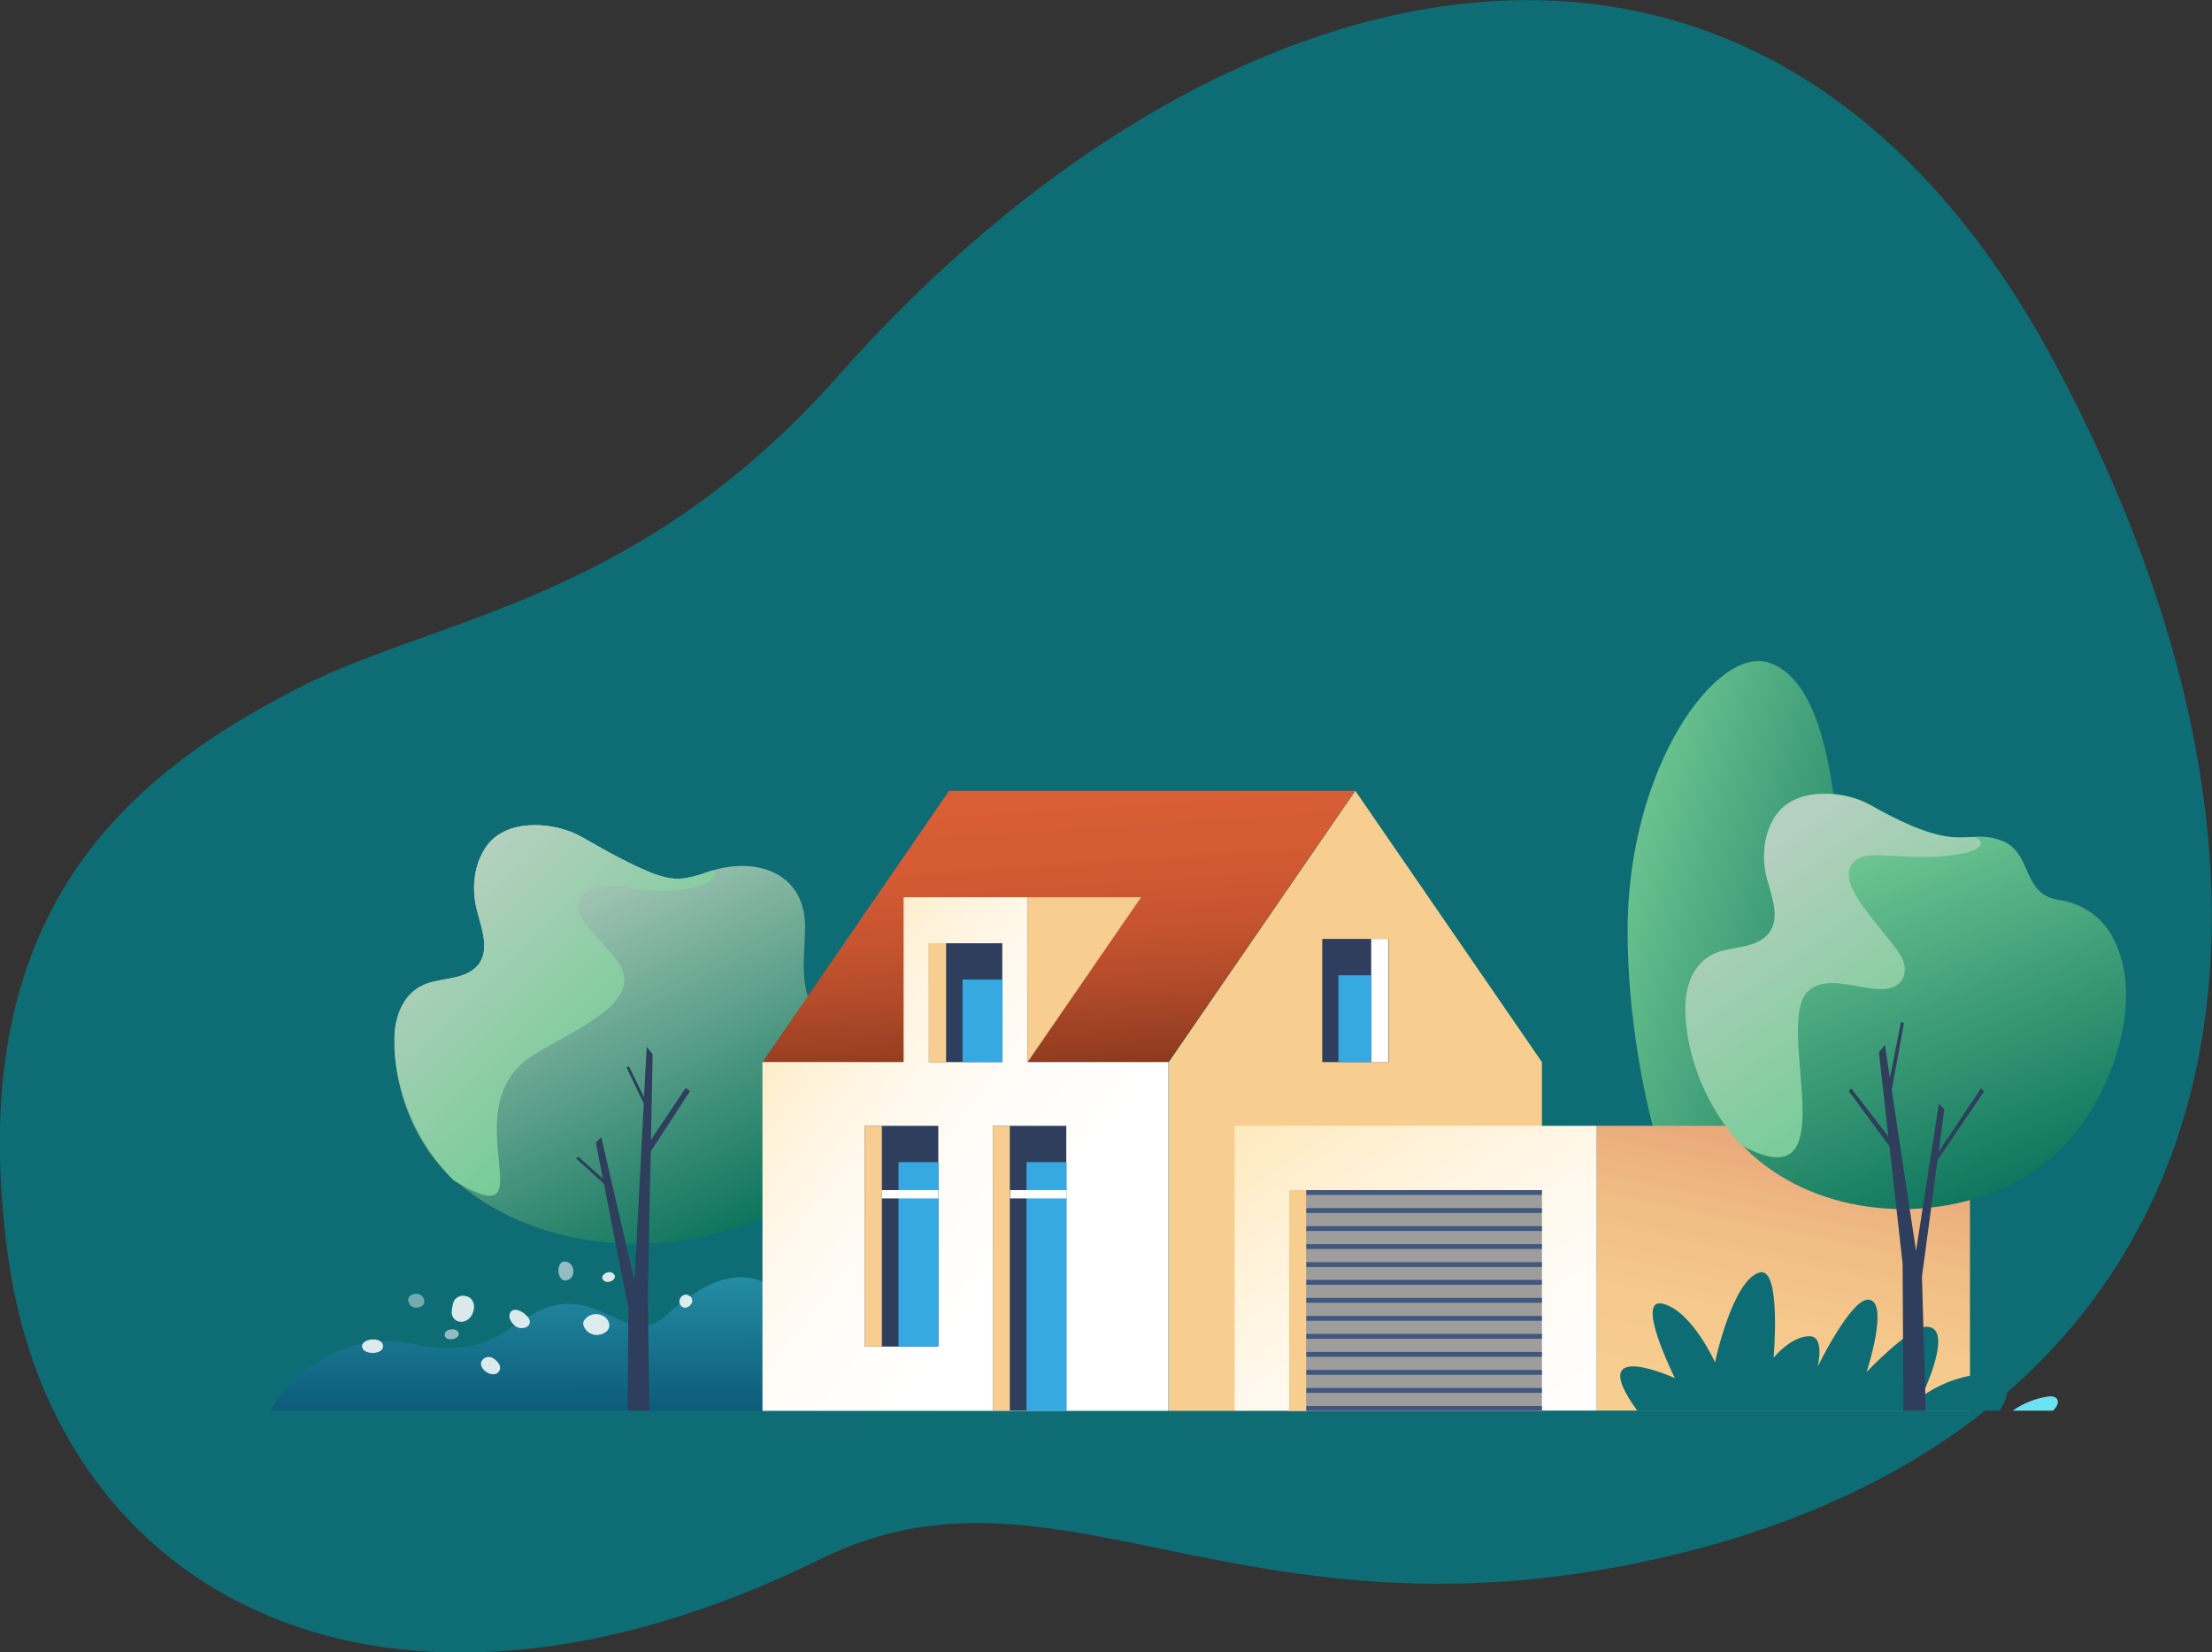 <?xml version="1.0" encoding="utf-8"?>
<!-- Generator: Adobe Illustrator 24.1.2, SVG Export Plug-In . SVG Version: 6.00 Build 0)  -->
<svg version="1.1" id="Слой_1" xmlns="http://www.w3.org/2000/svg" xmlns:xlink="http://www.w3.org/1999/xlink" x="0px" y="0px"
	 width="822.7px" height="614.5px" viewBox="0 0 822.7 614.5" style="enable-background:new 0 0 822.7 614.5;" xml:space="preserve"
	>
<rect x="0" y="0" width="822.7" height="614.5" fill="#333333" stroke="none"/>
<style type="text/css">
	.st0{fill:#0E6C75;}
	.st1{fill:url(#Path_50365_1_);}
	.st2{fill:url(#Path_50366_1_);}
	.st3{fill:url(#Path_50367_1_);}
	.st4{fill:url(#Path_50368_1_);}
	.st5{fill:#2E3E5C;}
	.st6{fill:#F7CE8F;}
	.st7{fill:url(#Rectangle_15449_1_);}
	.st8{fill:url(#Rectangle_15450_1_);}
	.st9{fill:#9D9D9C;}
	.st10{fill:#FFFFFF;}
	.st11{fill:#415680;}
	.st12{fill:url(#Path_50374_1_);}
	.st13{fill:url(#Path_50375_1_);}
	.st14{fill:#36A9E1;}
	.st15{fill:url(#Path_50386_1_);}
	.st16{fill:url(#Path_50387_1_);}
	.st17{fill:url(#Path_50388_1_);}
	.st18{fill:#6CE3F0;}
	.st19{opacity:0.85;}
	.st20{fill-rule:evenodd;clip-rule:evenodd;fill:#FFFFFF;}
	.st21{opacity:0.65;fill-rule:evenodd;clip-rule:evenodd;fill:#FFFFFF;enable-background:new    ;}
	.st22{opacity:0.5;fill-rule:evenodd;clip-rule:evenodd;fill:#FFFFFF;enable-background:new    ;}
</style>
<g id="Group_17726" transform="translate(47 -1)">
	<path id="Path_50404" class="st0" d="M65.3,256.2c51.4-26,125.3-31.6,199.7-115.7c139.2-157.3,341.7-210.6,452-4.9
		s66.8,396.1-146.2,444.8c-156.3,35.7-225-42.7-312.3,0.3c-162.7,80-284.8,14-302.4-111.7S-3,290.8,65.3,256.2z"/>
</g>
<g id="Group_17727" transform="translate(1151.248 1725.747)">
	
		<linearGradient id="Path_50365_1_" gradientUnits="userSpaceOnUse" x1="-783.919" y1="-1390.05" x2="-783.936" y2="-1387.951" gradientTransform="matrix(248.282 0 0 -49.708 193706.578 -70298.164)">
		<stop  offset="0" style="stop-color:#0C5C7A"/>
		<stop  offset="1" style="stop-color:#3FC3D1"/>
	</linearGradient>
	<path id="Path_50365" class="st1" d="M-1050.5-1201.1c4.2-10.2,25.4-30.4,52.2-24.9c29.3,6,35.8-7,47.8-12.4
		c22.1-9.9,33,14.7,46.8,2c19.3-17.6,35-19.4,47.4-3.2c17.9,23.4,47.3-2.5,53.9,38.5H-1050.5z"/>
	
		<linearGradient id="Path_50366_1_" gradientUnits="userSpaceOnUse" x1="-786.747" y1="-1394.427" x2="-787.847" y2="-1393.567" gradientTransform="matrix(80.089 0 0 -227.584 62552.492 -318619.438)">
		<stop  offset="0" style="stop-color:#0E755D"/>
		<stop  offset="0.209" style="stop-color:#248769"/>
		<stop  offset="1" style="stop-color:#75CC96"/>
	</linearGradient>
	<path id="Path_50366" class="st2" d="M-465.8-1363.1c0,60.9-24.2,110.7-41,110.7c-16.8,0-39.1-66.5-39.1-127.3
		c0-60.9,33.4-106.5,52.9-99.5C-470.9-1471.4-465.8-1424-465.8-1363.1z"/>
	<g id="Group_17713" transform="translate(46.076 61.053)">
		
			<linearGradient id="Path_50367_1_" gradientUnits="userSpaceOnUse" x1="-830.468" y1="-1454.937" x2="-830.934" y2="-1454.078" gradientTransform="matrix(173.84 0 0 -155.809 143444.578 -228023.766)">
			<stop  offset="0" style="stop-color:#0E755D"/>
			<stop  offset="1" style="stop-color:#B4D0BE"/>
		</linearGradient>
		<path id="Path_50367" class="st3" d="M-890.5-1404.8c-10.4-12.6-7.6-22.9-7.4-36.9c0.3-20.3-17.8-26.7-35.3-21.1
			c-1.5,0.5-2.9,1-4.2,1.4c-0.3,0.1-0.5,0.2-0.8,0.2c-0.5,0.2-1,0.3-1.5,0.4c-4.5,1.2-8.3,1.3-15.1-1.3c-3.9-1.6-7.7-3.4-11.4-5.3
			c-0.9-0.5-1.9-1-2.9-1.5c-1-0.5-2-1.1-3.1-1.7c-1.1-0.6-2.2-1.2-3.4-1.9c-1.2-0.7-2.4-1.4-3.7-2.1c-0.6-0.4-1.3-0.7-2-1.1
			c-9.4-5.3-26.9-7-34.7,3.1c-1.3,1.7-2.3,3.6-3.1,5.6c-0.1,0.3-0.3,0.7-0.4,1c-1.6,4.9-1.9,10.1-1,15.2c1.2,6.9,6.3,16.9,0.7,23.2
			c-5.4,5.9-14.8,4-21.4,7.8c-4.6,2.6-7.2,7.1-8.5,12c-0.6,2.2-0.9,4.5-0.9,6.8c0,1,0,1.9,0,2.9c0,0.5,0,0.9,0,1.4
			c0.7,15.8,7,32.6,17.4,43.9c1.9,2.1,3.9,4,6.1,5.8c15.4,13.3,36.4,21.1,58.7,22.5c1.2,0.1,2.5,0.1,3.8,0.2c1.3,0,2.7,0.1,4,0.1
			c1.5,0,3,0,4.6-0.1c8-0.3,16-1.5,23.8-3.5C-849.8-1348.8-880.8-1393-890.5-1404.8z"/>
		
			<linearGradient id="Path_50368_1_" gradientUnits="userSpaceOnUse" x1="-831.56" y1="-1454.429" x2="-832.037" y2="-1453.864" gradientTransform="matrix(119.307 0 0 -137.93 98244.297 -201995.516)">
			<stop  offset="0" style="stop-color:#75CC96"/>
			<stop  offset="1" style="stop-color:#B4D0BE"/>
		</linearGradient>
		<path id="Path_50368" class="st4" d="M-932.2-1463.1c-0.3,0.1-0.7,0.2-1,0.3c-1.5,0.5-2.9,1-4.2,1.4c-0.3,0.1-0.5,0.2-0.8,0.2
			c-0.5,0.2-1,0.3-1.5,0.4c-4.5,1.2-8.3,1.3-15.1-1.3c-3.9-1.6-7.7-3.3-11.4-5.3c-0.9-0.5-1.9-1-2.9-1.5c-1-0.5-2-1.1-3.1-1.7
			c-1.1-0.6-2.2-1.2-3.4-1.9c-1.2-0.7-2.4-1.4-3.7-2.1c-0.6-0.4-1.3-0.7-2-1.1c-9.4-5.3-26.9-7-34.7,3.1c-1.3,1.7-2.3,3.6-3.1,5.6
			c-0.1,0.3-0.3,0.7-0.4,1c-1.6,4.9-1.9,10.1-1,15.2c1.2,6.9,6.3,16.9,0.7,23.2c-5.4,5.9-14.8,4-21.4,7.8c-4.6,2.6-7.2,7.1-8.5,12
			c-0.6,2.2-0.9,4.5-0.9,6.8c0,1,0,1.9,0,2.9c0,0.5,0,0.9,0,1.4c0.8,15.7,7.6,32.1,17.4,43.9c1.4,1.7,2.9,3.3,4.5,4.9
			c0.5,0.3,1.1,0.7,1.6,1c34.2,20-2.6-27.3,27.4-47c15.1-9.9,44.1-20.3,31.5-36.1c-9.2-11.5-16.3-16-13.4-22.3
			c1.6-3.5,6.1-6.8,20.4-4.2C-941.6-1452.9-927.4-1459.8-932.2-1463.1z"/>
		<path id="Path_50369" class="st5" d="M-954.6-1394.7l-0.6,31.7l-0.1,4.2l-0.7,34.4l-0.4,19.1l0.6,43.1h-8.1l0.3-38.3l-4.8-24
			l-4.3-22l-0.4-2l-2.6-13.3l2-2.1l9.1,39.5l3.3,14.2l0.7-14.1l2.7-52.1l0.1-2.4l1-18.7L-954.6-1394.7z"/>
		<path id="Path_50370" class="st5" d="M-942.3-1382.2l-14.1,21.1l0,4.2l15.7-24.1L-942.3-1382.2z"/>
		<path id="Path_50371" class="st5" d="M-963.4-1390.2l6.2,12.6l0,2.7l-7.1-14.9L-963.4-1390.2z"/>
		<path id="Path_50372" class="st5" d="M-982.2-1356.6l10.4,9.3l0.9,2.4l-12.2-11.1L-982.2-1356.6z"/>
	</g>
	<g id="Group_17715" transform="translate(182.935 48.356)">
		<path id="Path_50373" class="st6" d="M-899.5-1249.4h138.8v-129.7l-69.4-100.9l-69.4,100.9L-899.5-1249.4z"/>
		
			<linearGradient id="Rectangle_15449_1_" gradientUnits="userSpaceOnUse" x1="-968.727" y1="-1440.352" x2="-967.672" y2="-1441.591" gradientTransform="matrix(134.72 0 0 -105.95 129632.562 -153969.312)">
			<stop  offset="0" style="stop-color:#FFE8B8"/>
			<stop  offset="3.600000e-02" style="stop-color:#FFE9BC"/>
			<stop  offset="0.282" style="stop-color:#FFF2D9"/>
			<stop  offset="0.527" style="stop-color:#FFF9EE"/>
			<stop  offset="0.767" style="stop-color:#FFFDFA"/>
			<stop  offset="1" style="stop-color:#FFFFFF"/>
		</linearGradient>
		<rect id="Rectangle_15449" x="-875" y="-1355.4" class="st7" width="134.7" height="105.9"/>
		
			<linearGradient id="Rectangle_15450_1_" gradientUnits="userSpaceOnUse" x1="-962.533" y1="-1447.144" x2="-962.161" y2="-1445.794" gradientTransform="matrix(-138.797 0 0 105.95 -134234.375 151930.5)">
			<stop  offset="0" style="stop-color:#D97E62"/>
			<stop  offset="9.300000e-02" style="stop-color:#DE8B69"/>
			<stop  offset="0.325" style="stop-color:#E9A87A"/>
			<stop  offset="0.555" style="stop-color:#F0BD85"/>
			<stop  offset="0.781" style="stop-color:#F5C98C"/>
			<stop  offset="1" style="stop-color:#F7CE8F"/>
		</linearGradient>
		<rect id="Rectangle_15450" x="-740.3" y="-1355.4" class="st8" width="138.8" height="105.9"/>
		<rect id="Rectangle_15451" x="-854.7" y="-1331.5" class="st9" width="94" height="82.1"/>
		<rect id="Rectangle_15452" x="-854.7" y="-1331.5" class="st6" width="6.3" height="82.1"/>
		<rect id="Rectangle_15453" x="-842.4" y="-1424.9" class="st5" width="24.7" height="45.8"/>
		<rect id="Rectangle_15454" x="-824.2" y="-1424.9" class="st10" width="6.4" height="45.8"/>
		<g id="Group_17714" transform="translate(202.178 148.503)">
			<rect id="Rectangle_15455" x="-1050.5" y="-1480" class="st11" width="87.6" height="1.8"/>
			<rect id="Rectangle_15456" x="-1050.5" y="-1473.3" class="st11" width="87.6" height="1.8"/>
			<rect id="Rectangle_15457" x="-1050.5" y="-1466.6" class="st11" width="87.6" height="1.8"/>
			<rect id="Rectangle_15458" x="-1050.5" y="-1459.9" class="st11" width="87.6" height="1.8"/>
			<rect id="Rectangle_15459" x="-1050.5" y="-1453.2" class="st11" width="87.6" height="1.8"/>
			<rect id="Rectangle_15460" x="-1050.5" y="-1446.6" class="st11" width="87.6" height="1.8"/>
			<rect id="Rectangle_15461" x="-1050.5" y="-1439.9" class="st11" width="87.6" height="1.8"/>
			<rect id="Rectangle_15462" x="-1050.5" y="-1433.2" class="st11" width="87.6" height="1.8"/>
			<rect id="Rectangle_15463" x="-1050.5" y="-1426.5" class="st11" width="87.6" height="1.8"/>
			<rect id="Rectangle_15464" x="-1050.5" y="-1419.8" class="st11" width="87.6" height="1.8"/>
			<rect id="Rectangle_15465" x="-1050.5" y="-1413.1" class="st11" width="87.6" height="1.8"/>
			<rect id="Rectangle_15466" x="-1050.5" y="-1406.4" class="st11" width="87.6" height="1.8"/>
			<rect id="Rectangle_15467" x="-1050.5" y="-1399.7" class="st11" width="87.6" height="1.8"/>
		</g>
		
			<linearGradient id="Path_50374_1_" gradientUnits="userSpaceOnUse" x1="-966.974" y1="-1441.399" x2="-967.125" y2="-1440.348" gradientTransform="matrix(220.427 0 0 -100.9 212225.891 -146806.266)">
			<stop  offset="0" style="stop-color:#80331A"/>
			<stop  offset="0.142" style="stop-color:#963E21"/>
			<stop  offset="0.361" style="stop-color:#B34B2A"/>
			<stop  offset="0.578" style="stop-color:#C85530"/>
			<stop  offset="0.793" style="stop-color:#D45B34"/>
			<stop  offset="1" style="stop-color:#D95E36"/>
		</linearGradient>
		<path id="Path_50374" class="st12" d="M-981.2-1480h151l-69.4,100.9h-151L-981.2-1480z"/>
		
			<linearGradient id="Path_50375_1_" gradientUnits="userSpaceOnUse" x1="-968.421" y1="-1441.787" x2="-967.823" y2="-1442.365" gradientTransform="matrix(151.027 0 0 -190.973 145205.047 -276751.406)">
			<stop  offset="0" style="stop-color:#FFE8B8"/>
			<stop  offset="3.600000e-02" style="stop-color:#FFE9BC"/>
			<stop  offset="0.282" style="stop-color:#FFF2D9"/>
			<stop  offset="0.527" style="stop-color:#FFF9EE"/>
			<stop  offset="0.767" style="stop-color:#FFFDFA"/>
			<stop  offset="1" style="stop-color:#FFFFFF"/>
		</linearGradient>
		<path id="Path_50375" class="st13" d="M-952-1379.1v-61.3h-46.1v61.3h-52.5v129.7h151v-129.7H-952z"/>
		<rect id="Rectangle_15468" x="-988.7" y="-1423.3" class="st5" width="27.3" height="44.2"/>
		<rect id="Rectangle_15469" x="-988.7" y="-1423.3" class="st6" width="6.4" height="44.2"/>
		<rect id="Rectangle_15470" x="-1012.5" y="-1355.4" class="st5" width="27.3" height="82.1"/>
		<rect id="Rectangle_15471" x="-1012.5" y="-1355.4" class="st6" width="6.3" height="82.1"/>
		<rect id="Rectangle_15472" x="-964.9" y="-1355.4" class="st5" width="27.3" height="105.9"/>
		<rect id="Rectangle_15473" x="-964.9" y="-1355.4" class="st6" width="6.3" height="105.9"/>
		<path id="Path_50376" class="st6" d="M-952-1440.4h42.2l-42.2,61.3V-1440.4z"/>
		<rect id="Rectangle_15474" x="-1000" y="-1341.9" class="st14" width="14.9" height="68.6"/>
		<rect id="Rectangle_15475" x="-952.4" y="-1341.9" class="st14" width="14.9" height="92.5"/>
		<rect id="Rectangle_15476" x="-1006.2" y="-1331.5" class="st10" width="21" height="3.1"/>
		<rect id="Rectangle_15477" x="-958.5" y="-1331.5" class="st10" width="21" height="3.1"/>
		<rect id="Rectangle_15478" x="-976.2" y="-1409.8" class="st14" width="14.9" height="30.7"/>
		<rect id="Rectangle_15479" x="-836.4" y="-1411.4" class="st14" width="12.2" height="32.3"/>
	</g>
	
		<linearGradient id="Path_50386_1_" gradientUnits="userSpaceOnUse" x1="-789.909" y1="-1383.803" x2="-790.563" y2="-1382.953" gradientTransform="matrix(143.944 0 0 -51.452 112534.578 -72731.609)">
		<stop  offset="0" style="stop-color:#0E6C75"/>
		<stop  offset="0.396" style="stop-color:#41C4D2"/>
		<stop  offset="0.634" style="stop-color:#49CAD8"/>
		<stop  offset="0.829" style="stop-color:#58D4E2"/>
		<stop  offset="1" style="stop-color:#6CE3F0"/>
	</linearGradient>
	<path id="Path_50386" class="st15" d="M-407.6-1201.1h-134.7c-20.1-27.7,14-12.1,14-12.1s-15.4-30.8-4.2-27.6
		c10.8,3.1,19.1,21.7,19.1,21.7s6.5-30.7,16.6-33.4c8.2-2.2,5.2,31.7,5.2,31.7s6.3-7.9,13.3-8c5.9-0.1,3.1,11.3,3.1,11.3
		s12.3-25.2,18.8-24.9c8.1,0.4-0.6,26.9-0.6,26.9s15.8-16.6,22.1-16.8c11.1-0.3-1.7,26-1.7,26c6.8-4.9,14.8-7.8,23.1-8.5
		C-403.8-1215.6-402.7-1208-407.6-1201.1z"/>
	<g id="Group_17720" transform="translate(526.182 49.448)">
		
			<linearGradient id="Path_50387_1_" gradientUnits="userSpaceOnUse" x1="-1310.746" y1="-1443.346" x2="-1311.12" y2="-1442.464" gradientTransform="matrix(163.815 0 0 -154.596 213783.031 -224463.594)">
			<stop  offset="0" style="stop-color:#0E755D"/>
			<stop  offset="1" style="stop-color:#75CC96"/>
		</linearGradient>
		<path id="Path_50387" class="st16" d="M-892.8-1428.6c-4.3-6.5-11.1-10.8-18.8-11.9c-14.4-2.1-9.5-18.1-22-22.3
			c-13.2-4.5-14.3,6.2-48.1-13c-9.4-5.4-26.9-7-34.7,3.1c-4.5,6-5.7,14.6-4.3,21.8c1.3,6.9,6.5,16.9,0.8,23.2
			c-5.4,5.9-14.8,4-21.3,7.8c-6.6,3.8-9.2,11.5-9.3,18.8c-0.2,17,7,35.3,17.8,48.2c22.5,27,63,33.5,95,21.8
			c18.9-6.9,33.7-20.9,42.3-39C-887.1-1387.1-882.1-1411.3-892.8-1428.6z"/>
		
			<linearGradient id="Path_50388_1_" gradientUnits="userSpaceOnUse" x1="-1311.928" y1="-1442.925" x2="-1312.329" y2="-1442.225" gradientTransform="matrix(109.915 0 0 -135.256 143231.031 -196533.828)">
			<stop  offset="0" style="stop-color:#75CC96"/>
			<stop  offset="1" style="stop-color:#B4D0BE"/>
		</linearGradient>
		<path id="Path_50388" class="st17" d="M-943-1463.9c-7.1,0.3-14.6,1.9-38.8-11.8c-9.4-5.3-26.9-7-34.7,3.1
			c-4.5,6-5.7,14.6-4.3,21.8c1.3,6.9,6.5,16.9,0.8,23.2c-5.4,5.9-14.8,4-21.3,7.8c-6.6,3.8-9.2,11.5-9.3,18.8
			c-0.2,17,7,35.3,17.8,48.2c1,1.2,2.1,2.4,3.2,3.6c40.6,22.1,11.2-45.3,24.8-57.5c8.6-7.7,25.4,3.2,33-2.2
			c3.8-2.7,3.5-8.1,0.5-12.2c-9.1-12.6-23.8-26-16.6-33.6c3.9-4.1,11.6-1.8,26.1-1.8C-944.8-1456.4-936.1-1460.7-943-1463.9z"/>
		<path id="Path_50389" class="st5" d="M-961.2-1250.5h-8.3l-0.3-54.7l-8.8-78.6l2.2-2.8l11.6,76.6l8.5-54.7l2,2.1l-8.3,62.2
			L-961.2-1250.5z"/>
		<path id="Path_50390" class="st5" d="M-939.5-1369.3l-19.4,28.6v-2.4l18.3-27.4L-939.5-1369.3z"/>
		<path id="Path_50391" class="st5" d="M-973.3-1347l-16.5-22.4l0.9-1l16,20.7L-973.3-1347z"/>
		<path id="Path_50392" class="st5" d="M-969.3-1394.7l-4.9,26.9l-1.1-2.7l4.9-24.6L-969.3-1394.7z"/>
	</g>
	<path id="Path_50393" class="st18" d="M-402.7-1201.1c4-2.8,8.5-4.6,13.4-5.3c3.9-0.4,4.5,2.6,1.6,5.3H-402.7z"/>
	<g id="Group_17721" transform="translate(33.946 223.427)" class="st19">
		<path id="Path_50394" class="st20" d="M-967.9-1458.2c-0.8,1.1-0.2,2.5,0.4,3.3c0.8,1.2,2.2,2,3.6,2.2c2.4,0.3,5.8-1.3,5.3-4.1
			C-959.3-1460.6-965.2-1462-967.9-1458.2z"/>
		<path id="Path_50395" class="st20" d="M-1012.1-1467.2c-1.7-0.4-3.4,0.4-4.3,1.9c-0.5,1.5-0.8,3-0.8,4.5c0.2,2,1.9,3.4,3.9,3.2
			c0.3,0,0.6-0.1,0.9-0.2C-1008.4-1459-1007.2-1466.3-1012.1-1467.2z"/>
		<path id="Path_50396" class="st21" d="M-975-1480c-3.7-0.3-3.1,7.8,0.5,7C-970.7-1473.8-971.3-1479.7-975-1480z"/>
		<path id="Path_50397" class="st20" d="M-988.2-1458.1c-0.5-2.1-5.4-5.6-7.1-3.1c-1.3,1.9,0.6,4.7,2.4,5.6
			C-991.2-1454.7-987.6-1455.4-988.2-1458.1z"/>
		<path id="Path_50398" class="st20" d="M-1001.7-1444c-1.4-0.9-3.3-0.6-4.2,0.8c0,0,0,0.1-0.1,0.1c-1,1.8,0.6,3.6,2.2,4.5
			c1.4,0.7,3.3,0.9,4.2-0.6C-998.3-1441-1000.2-1443-1001.7-1444z"/>
		<path id="Path_50399" class="st20" d="M-957.3-1475.7c-1.7-1.3-5.4,1.1-3.3,2.8C-958.7-1471.3-954.8-1473.9-957.3-1475.7z"/>
		<path id="Path_50400" class="st21" d="M-1017-1454.8c-1.2,0.1-2.7,0.5-2.8,1.9c-0.1,1.3,1.2,1.9,2.3,1.8c1.1,0,2.6-0.5,2.9-1.7
			C-1014.3-1454.1-1015.9-1454.9-1017-1454.8z"/>
		<path id="Path_50401" class="st22" d="M-1027.4-1465.5c-0.7-4.3-8.3-2.6-5.3,1.6C-1031.3-1462-1027-1462.8-1027.4-1465.5z"/>
		<path id="Path_50402" class="st20" d="M-929-1467.4c-2.2-1.2-4.5,1.6-3.1,3.6C-930-1460.8-925.5-1465.5-929-1467.4z"/>
		<path id="Path_50403" class="st20" d="M-1042.8-1449.1c-0.9-3.3-8.9-2.1-7.6,1.3C-1049.4-1445.1-1041.8-1445.4-1042.8-1449.1z"/>
	</g>
</g>
</svg>
